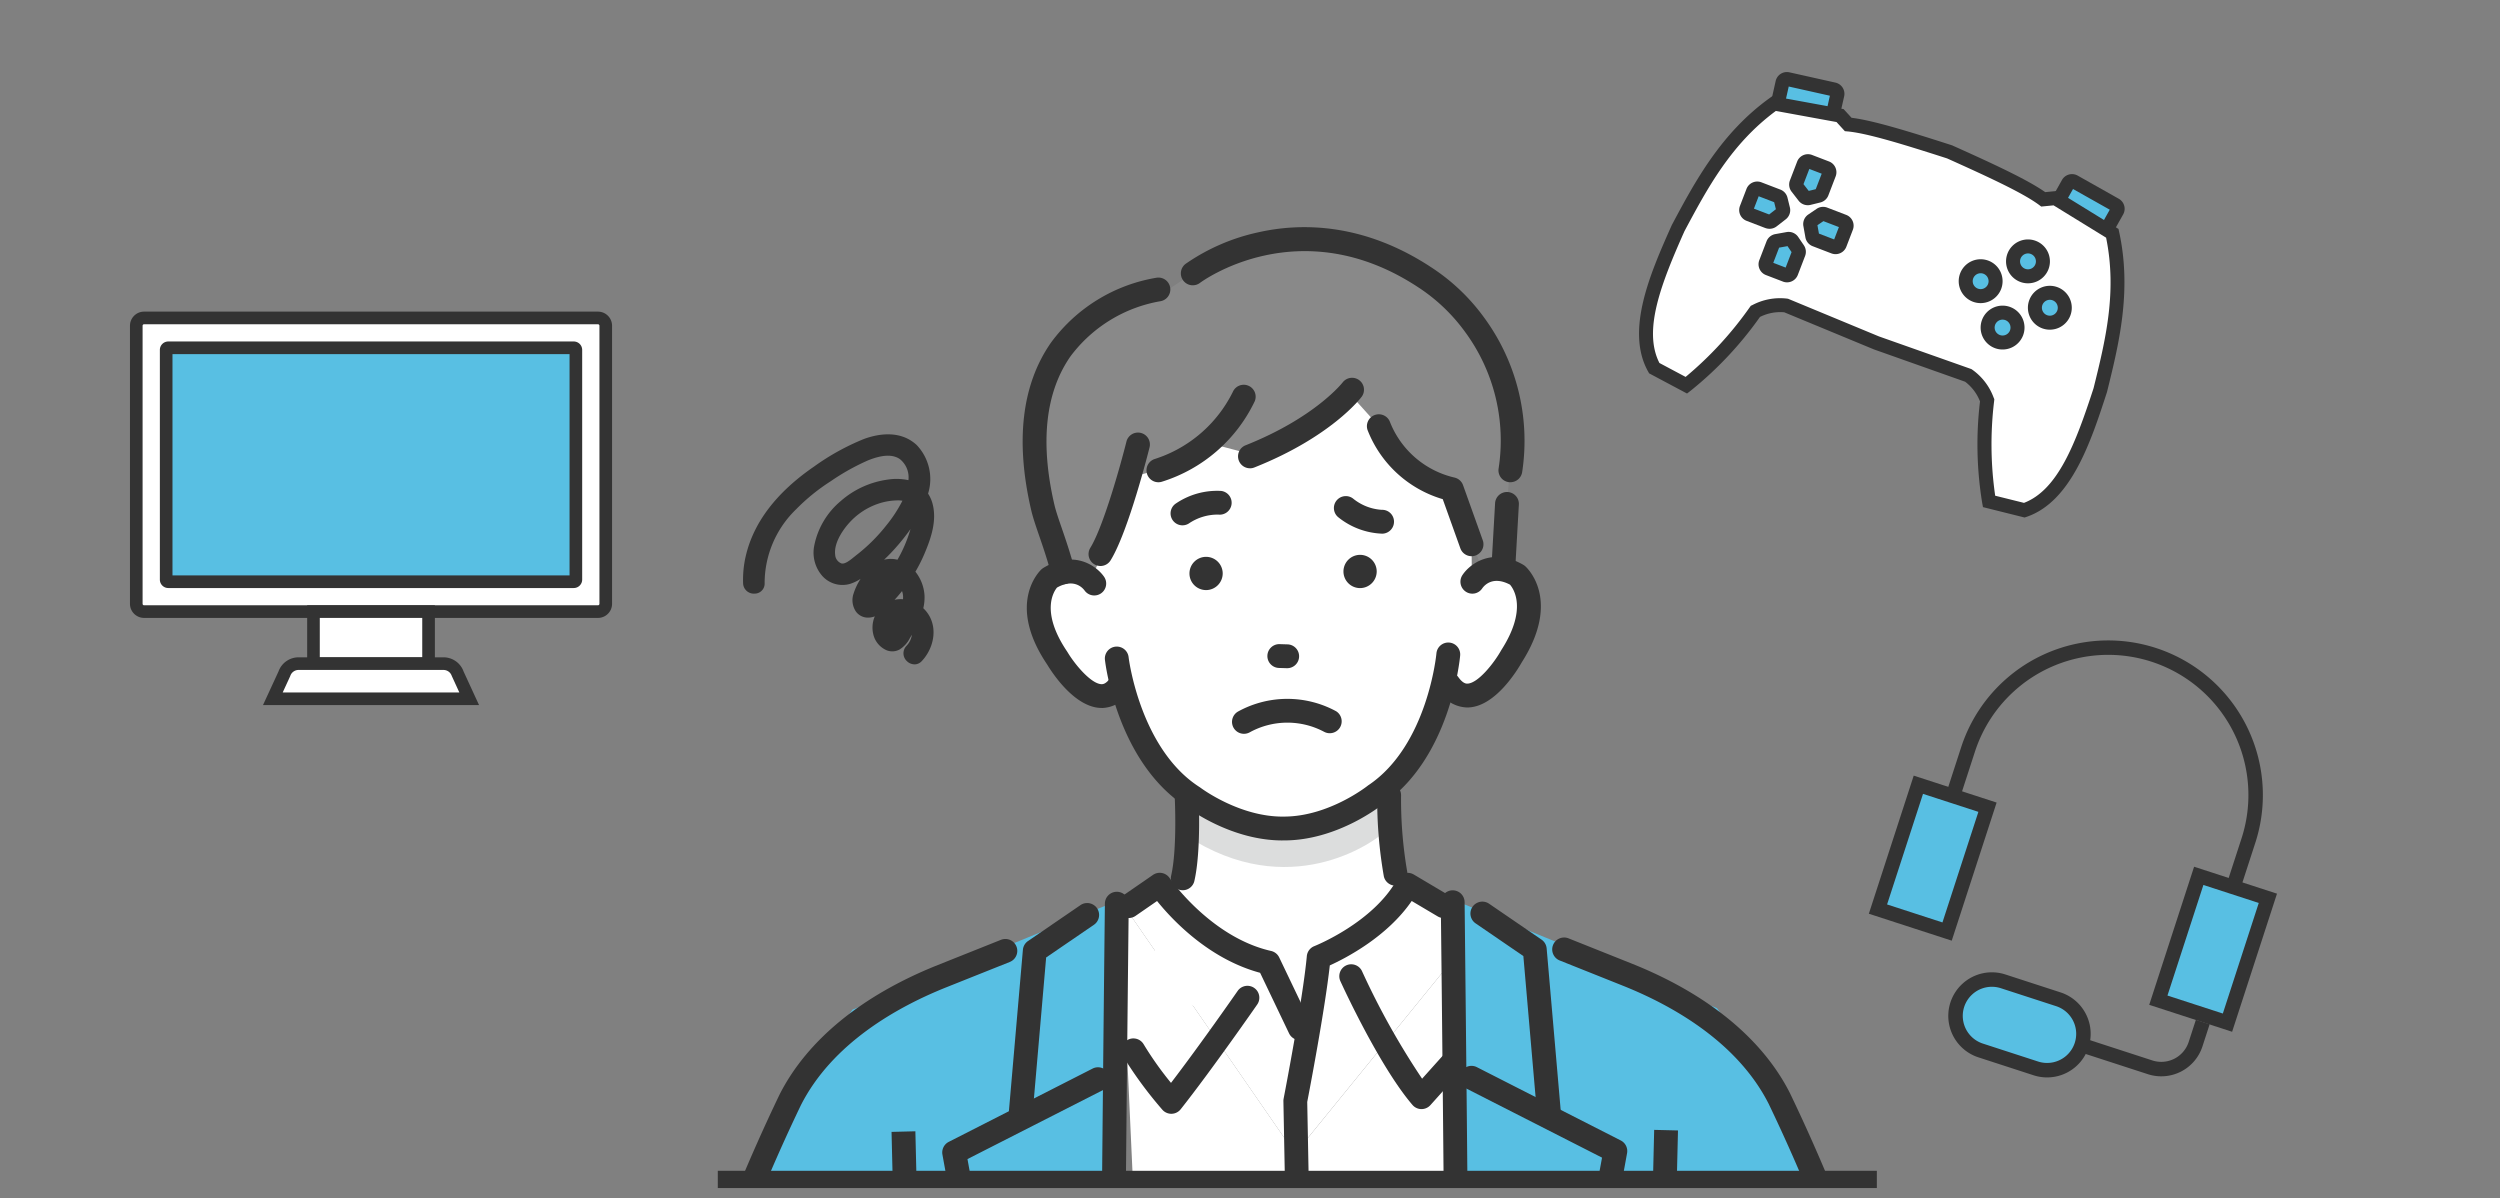 <svg xmlns="http://www.w3.org/2000/svg" xmlns:xlink="http://www.w3.org/1999/xlink" width="290" height="139" viewBox="0 0 290 139"><rect x="0" y="0" width="290" height="139" fill="#808080" stroke="none"/><defs><clipPath id="a"><rect width="290" height="139" transform="translate(-359 808)" fill="none" stroke="#707070" stroke-width="1" opacity="0.9"/></clipPath><clipPath id="b"><rect width="55.923" height="45.642" fill="none"/></clipPath><clipPath id="c"><rect width="54.425" height="39.854" fill="none"/></clipPath><clipPath id="d"><rect width="44.312" height="51.662" fill="none"/></clipPath><clipPath id="e"><rect width="131.596" height="114.476" fill="none"/></clipPath><clipPath id="f"><rect width="137.364" height="131.868" fill="none"/></clipPath></defs><g transform="translate(359 -808)" clip-path="url(#a)"><g transform="translate(-521 -40)"><g transform="translate(177.077 884.149)"><g transform="translate(0 0)" clip-path="url(#b)"><path d="M55.055,35.565H2.4a.9.9,0,0,1-.9-.9V2.4a.9.9,0,0,1,.9-.9h52.65a.9.9,0,0,1,.9.9V34.661a.9.9,0,0,1-.9.9" transform="translate(-0.768 -0.768)" fill="#fff"/><path d="M54.286,35.529H1.636A1.638,1.638,0,0,1,0,33.893V1.637A1.638,1.638,0,0,1,1.636,0h52.65a1.638,1.638,0,0,1,1.637,1.637V33.893a1.638,1.638,0,0,1-1.637,1.637M1.636,1.464a.173.173,0,0,0-.172.172V33.893a.173.173,0,0,0,.172.172h52.65a.172.172,0,0,0,.172-.172V1.637a.172.172,0,0,0-.172-.172Z" transform="translate(0 0)" fill="#333"/><path d="M55.885,35.734H8.848A.243.243,0,0,1,8.6,35.49V8.847A.244.244,0,0,1,8.848,8.6H55.885a.244.244,0,0,1,.244.244V35.49a.243.243,0,0,1-.244.244" transform="translate(-4.405 -4.404)" fill="#58bfe3"/><path d="M55.117,35.7H8.08a.977.977,0,0,1-.976-.976V8.08A.977.977,0,0,1,8.08,7.1H55.117a.977.977,0,0,1,.976.976V34.723a.977.977,0,0,1-.976.976M8.568,34.234h46.06V8.568H8.568Z" transform="translate(-3.637 -3.637)" fill="#333"/><rect width="13.351" height="6.036" transform="translate(21.286 34.797)" fill="#fff"/><path d="M56.927,77.294H42.112v-7.5H56.927ZM43.576,75.83H55.462V71.258H43.576Z" transform="translate(-21.558 -35.729)" fill="#333"/><path d="M56.733,87.737H33.957l1.331-2.893a1.745,1.745,0,0,1,1.652-1.184H53.749A1.745,1.745,0,0,1,55.4,84.845Z" transform="translate(-17.383 -42.828)" fill="#fff"/><path d="M56.676,87.7H31.614l1.8-3.9a2.476,2.476,0,0,1,2.332-1.641H52.549A2.476,2.476,0,0,1,54.881,83.8ZM33.9,86.237H54.39l-.881-1.925a1.012,1.012,0,0,0-.959-.687H35.741a1.012,1.012,0,0,0-.959.687l-.028.071Z" transform="translate(-16.184 -42.06)" fill="#333"/></g></g><g transform="translate(363.736 853.278) rotate(21)"><g clip-path="url(#c)"><path d="M17.833,4.609l-5.411.8a.523.523,0,0,1-.594-.441L11.522,2.9a.523.523,0,0,1,.441-.593l5.411-.8a.523.523,0,0,1,.594.441l.305,2.067a.523.523,0,0,1-.441.594" transform="translate(-5.283 -0.688)" fill="#58bfe3"/><path d="M11.654,5.537A1.336,1.336,0,0,1,10.336,4.4l-.305-2.068A1.336,1.336,0,0,1,11.157.814l5.411-.8a1.335,1.335,0,0,1,1.516,1.126l.3,2.067a1.334,1.334,0,0,1-1.125,1.516h0l-5.411.8a1.354,1.354,0,0,1-.2.015m.026-3.159.22,1.5,4.84-.714-.221-1.5Z" transform="translate(-4.594 0)" fill="#333"/><path d="M76.29,4.609l5.411.8a.523.523,0,0,0,.594-.441L82.6,2.9a.523.523,0,0,0-.441-.593l-5.411-.8a.523.523,0,0,0-.594.441l-.305,2.067a.523.523,0,0,0,.441.594" transform="translate(-34.789 -0.688)" fill="#58bfe3"/><path d="M81.093,5.537a1.367,1.367,0,0,1-.2-.015l-5.411-.8a1.334,1.334,0,0,1-1.125-1.516l.3-2.067A1.338,1.338,0,0,1,76.178.015l5.413.8a1.335,1.335,0,0,1,1.125,1.516L82.411,4.4a1.335,1.335,0,0,1-1.318,1.141M76.007,3.159l4.84.714.22-1.5-4.839-.714Z" transform="translate(-34.101 0)" fill="#333"/><path d="M50.9,40.814l-4.188.515a41.9,41.9,0,0,1-4.408-10.873,6.135,6.135,0,0,0-3.085-1.91l-11.313.3-11.313-.3a6.147,6.147,0,0,0-3.085,1.91A41.915,41.915,0,0,1,9.1,41.33l-4.187-.515C1.176,37.7,1.336,31.254,1.682,24.654,2.418,18.72,3.2,12.788,6.9,7.171l7.641-1.435,1.249.625c2.4-.678,7.2-.972,12.12-1.247,4.922.274,9.715.569,12.123,1.247l1.247-.625,7.641,1.435c3.7,5.617,4.479,11.549,5.216,17.483.345,6.6.508,13.044-3.233,16.16" transform="translate(-0.695 -2.346)" fill="#fff"/><path d="M45.6,41.51l-.273-.447a42.053,42.053,0,0,1-4.443-10.878,5.25,5.25,0,0,0-2.434-1.514l-11.215.292-11.256-.292a5.248,5.248,0,0,0-2.435,1.514A42.042,42.042,0,0,1,9.1,41.063l-.273.447L3.883,40.9,3.7,40.748C-.521,37.231-.135,29.851.175,23.922l.005-.057c.7-5.61,1.485-11.968,5.343-17.83l.189-.288L13.962,4.2l1.219.61c2.483-.623,6.905-.91,11.986-1.194l.045,0,.045,0c5.081.283,9.5.571,11.989,1.194l1.217-.61,8.248,1.549.189.288c3.858,5.862,4.647,12.22,5.343,17.83l.005.057c.31,5.931.7,13.311-3.524,16.827l-.184.153Zm-7-14.467.091.018a6.863,6.863,0,0,1,3.506,2.14l.146.151.055.2a41.653,41.653,0,0,0,4.05,10.214l3.417-.421c3.143-2.825,3.117-8.609,2.767-15.313-.693-5.591-1.416-11.37-4.9-16.821L40.7,5.895l-1.283.643-.3-.086c-2.252-.634-6.721-.926-11.9-1.215-5.182.289-9.652.581-11.9,1.215l-.3.086-1.286-.643-7.03,1.32c-3.482,5.451-4.2,11.229-4.9,16.821-.35,6.7-.377,12.486,2.767,15.313l3.417.421a41.662,41.662,0,0,0,4.05-10.214l.055-.2.146-.151a6.868,6.868,0,0,1,3.506-2.139l.091-.019,11.406.3Z" transform="translate(0 -1.656)" fill="#333"/><path d="M24.962,21.123l-.963.67a.528.528,0,0,1-.573.018L22.28,21.12a.528.528,0,0,1-.254-.451V18.331a.527.527,0,0,1,.527-.527h2.108a.527.527,0,0,1,.527.527V20.69a.526.526,0,0,1-.226.433" transform="translate(-10.103 -8.167)" fill="#58bfe3"/><path d="M23.01,22.01a1.343,1.343,0,0,1-.693-.193l-1.144-.692a1.347,1.347,0,0,1-.646-1.146V17.643A1.34,1.34,0,0,1,21.865,16.3h2.108a1.34,1.34,0,0,1,1.339,1.339V20a1.34,1.34,0,0,1-.574,1.1l-.962.67a1.341,1.341,0,0,1-.765.239m-.86-2.191.849.513.689-.479V17.928H22.15Zm1.66-.052h0Z" transform="translate(-9.415 -7.479)" fill="#333"/><path d="M24.962,35.586,24,34.916a.528.528,0,0,0-.573-.018l-1.145.692a.528.528,0,0,0-.254.451v2.337a.527.527,0,0,0,.527.527h2.108a.527.527,0,0,0,.527-.527V36.019a.526.526,0,0,0-.226-.433" transform="translate(-10.103 -15.973)" fill="#58bfe3"/><path d="M23.973,39.029H21.865a1.34,1.34,0,0,1-1.338-1.339V35.352a1.345,1.345,0,0,1,.646-1.145l1.144-.692a1.342,1.342,0,0,1,1.457.047l.964.67a1.339,1.339,0,0,1,.574,1.1v2.36a1.34,1.34,0,0,1-1.339,1.339M22.151,37.4h1.537V35.48L23,35l-.848.513Zm1.659-1.84h0Z" transform="translate(-9.416 -15.285)" fill="#333"/><path d="M17.31,27.391l.67.963a.528.528,0,0,1,.018.573l-.692,1.145a.528.528,0,0,1-.451.254H14.518a.527.527,0,0,1-.527-.527V27.692a.527.527,0,0,1,.527-.527h2.359a.526.526,0,0,1,.433.226" transform="translate(-6.418 -12.46)" fill="#58bfe3"/><path d="M16.168,30.45H13.831a1.34,1.34,0,0,1-1.339-1.339V27a1.34,1.34,0,0,1,1.339-1.339h2.36a1.34,1.34,0,0,1,1.1.574h0l.67.963a1.339,1.339,0,0,1,.047,1.456L17.313,29.8a1.345,1.345,0,0,1-1.145.646m-2.052-1.624h1.891l.513-.849-.479-.689H14.116Zm1.84-1.66Z" transform="translate(-5.73 -11.772)" fill="#333"/><path d="M28.63,27.391l-.67.963a.528.528,0,0,0-.018.573l.692,1.145a.528.528,0,0,0,.451.254h2.337a.527.527,0,0,0,.527-.527V27.692a.527.527,0,0,0-.527-.527H29.063a.526.526,0,0,0-.433.226" transform="translate(-12.782 -12.46)" fill="#58bfe3"/><path d="M30.735,30.449H28.4a1.347,1.347,0,0,1-1.145-.646l-.692-1.145a1.34,1.34,0,0,1,.047-1.456l.67-.964a1.34,1.34,0,0,1,1.1-.574h2.36A1.34,1.34,0,0,1,32.074,27v2.108a1.34,1.34,0,0,1-1.339,1.339m-2.177-1.624H30.45V27.288H28.525l-.479.689Zm.052-1.66h0" transform="translate(-12.094 -11.772)" fill="#333"/><path d="M74.639,19.537A1.733,1.733,0,1,1,72.905,17.8a1.734,1.734,0,0,1,1.733,1.733" transform="translate(-32.646 -8.167)" fill="#58bfe3"/><path d="M72.217,21.394a2.545,2.545,0,1,1,2.545-2.545,2.548,2.548,0,0,1-2.545,2.545m0-3.467a.921.921,0,1,0,.921.921.923.923,0,0,0-.921-.921" transform="translate(-31.958 -7.479)" fill="#333"/><path d="M74.639,34.731A1.733,1.733,0,1,1,72.905,33a1.734,1.734,0,0,1,1.733,1.733" transform="translate(-32.646 -15.136)" fill="#58bfe3"/><path d="M72.217,36.588a2.545,2.545,0,1,1,2.545-2.545,2.548,2.548,0,0,1-2.545,2.545m0-3.467a.921.921,0,1,0,.921.921.923.923,0,0,0-.921-.921" transform="translate(-31.958 -14.448)" fill="#333"/><path d="M64.956,25.4a1.733,1.733,0,1,1-1.733,1.733A1.734,1.734,0,0,1,64.956,25.4" transform="translate(-29 -11.651)" fill="#58bfe3"/><path d="M64.267,28.991a2.545,2.545,0,1,1,2.545-2.545,2.549,2.549,0,0,1-2.545,2.545m0-3.467a.921.921,0,1,0,.921.921.923.923,0,0,0-.921-.921" transform="translate(-28.311 -10.963)" fill="#333"/><path d="M80.847,25.4a1.733,1.733,0,1,1-1.733,1.733A1.734,1.734,0,0,1,80.847,25.4" transform="translate(-36.289 -11.651)" fill="#58bfe3"/><path d="M80.159,28.991A2.545,2.545,0,1,1,82.7,26.446a2.548,2.548,0,0,1-2.545,2.545m0-3.467a.921.921,0,1,0,.921.921.923.923,0,0,0-.921-.921" transform="translate(-35.601 -10.963)" fill="#333"/></g></g><g transform="matrix(0.951, 0.309, -0.309, 0.951, 391.067, 916.196)"><rect width="8.433" height="15.167" transform="translate(0.839 23.738)" fill="#58bfe3"/><path d="M1.679,42.6H8.433V56.088H1.679ZM0,57.767H10.112V40.921H0Z" transform="translate(0 -18.022)" fill="#333"/><rect width="8.433" height="15.167" transform="translate(35.04 23.738)" fill="#58bfe3"/><path d="M62.795,42.6h6.754V56.088H62.795ZM61.116,57.767H71.227V40.921H61.116Z" transform="translate(-26.916 -18.022)" fill="#333"/><g transform="translate(0 0)"><g clip-path="url(#d)"><path d="M38.434,79.967h0a4.217,4.217,0,0,1-4.217,4.217H27.484a4.217,4.217,0,0,1,0-8.433h6.734a4.217,4.217,0,0,1,4.217,4.217" transform="translate(-10.247 -33.361)" fill="#58bfe3"/><path d="M33.557,84.362H26.823a5.056,5.056,0,1,1,0-10.112h6.734a5.056,5.056,0,1,1,0,10.112m-6.734-8.433a3.377,3.377,0,1,0,0,6.754h6.734a3.377,3.377,0,1,0,0-6.754Z" transform="translate(-9.586 -32.7)" fill="#333"/><path d="M43.414,23.739H41.735v-5.8a16.261,16.261,0,0,0-32.521,0v5.8H7.535v-5.8a17.94,17.94,0,0,1,35.879,0Z" transform="translate(-3.318 0)" fill="#333"/><path d="M58.467,78.716h-8.7V77.037h8.7A3.341,3.341,0,0,0,61.8,73.7V71h1.679v2.7a5.021,5.021,0,0,1-5.016,5.016" transform="translate(-21.916 -31.271)" fill="#333"/></g></g></g><g transform="translate(242.349 870.632)"><path d="M59.383,128.183H96.474V102.423L78.2,124.891l-20.312-29.4Z" transform="translate(-8.31 -13.708)" fill="#fff"/><path d="M124.691,129.141h22.042l-5.149-12.083-5.825-8.084-17.727-6.807Z" transform="translate(-16.944 -14.666)" fill="#58bfe3"/><path d="M96.473,102.021V95.336L91.253,93.3,78.216,95.9,64.083,92.687l-6.2,2.4,20.313,29.4Z" transform="translate(-8.31 -13.305)" fill="#fff"/><path d="M66.121,72.742l.454,12.381-5.07,15.5L83.344,114.7l9.271-22.611-2.629-5.474V70.047Z" transform="translate(-8.829 -10.055)" fill="#fff"/><g transform="translate(3.177 -0.001)"><g clip-path="url(#e)"><path d="M103.116,48.935a4.684,4.684,0,0,0-6.044-1.056L96.92,31.586l-9.993-5.311-11.457.147-1.567.021-11.457.148-9.852,5.567.279,17.027s-3.276-3.147-5.758.075c0,0-3.232,7.068,6.278,13.468,0,0,2.576-.648,3.194-1.77,0,0,4.764,17.269,18.756,16.33,14.012.578,18.531-16.524,18.531-16.524.647,1.107,3.037,1.4,3.037,1.4,10.194-6.583,6.2-13.23,6.2-13.23" transform="translate(-9.864 -3.771)" fill="#fff"/><path d="M60.718,12.549S39.544,15.307,49.128,41.34l1.343,3.608,2.4.486,5.481-12.1S65.072,31.7,67.2,29.763l5.229,1.378S81.687,26.315,83.2,24.2l3.085,3.435s4.043,6.859,8.472,7.315l3.509,9.258h2.945V36.061l.564-7.069s-2.688-18.109-17.511-22.1c0,0-13.157-3.861-19.56,3.022Z" transform="translate(-9.871 -0.834)" fill="#898989"/><path d="M66.895,81.129s14.176,7.455,22.262-.895l.038,5.684s-9.362,7.557-21.241.589Z" transform="translate(-12.779 -11.517)" fill="#dcdddd"/><path d="M76.417,83.56c-5.757,0-10.55-3.452-11.128-3.885-7.991-5.153-9.39-16.547-9.446-17.03a1.382,1.382,0,1,1,2.745-.317c.012.1,1.321,10.623,8.236,15.048.034.022.067.045.1.069s4.581,3.452,9.745,3.348c5.188-.03,9.634-3.565,9.677-3.6s.064-.048.1-.069c6.822-4.617,7.836-15.151,7.845-15.256a1.382,1.382,0,1,1,2.753.246c-.043.485-1.148,11.91-9,17.268-.576.456-5.426,4.142-11.332,4.176l-.287,0" transform="translate(-11.192 -8.7)" fill="#333"/><path d="M90.093,52.582h0A1.928,1.928,0,1,1,92,50.629a1.934,1.934,0,0,1-1.9,1.953" transform="translate(-15.829 -6.994)" fill="#333"/><path d="M69.243,52.851h0a1.928,1.928,0,1,1,1.9-1.953,1.934,1.934,0,0,1-1.9,1.953" transform="translate(-12.836 -7.032)" fill="#333"/><path d="M80.119,63.609h-.042l-.894-.027a1.382,1.382,0,0,1,.082-2.763l.894.027a1.382,1.382,0,0,1-.04,2.764" transform="translate(-14.351 -8.73)" fill="#333"/><path d="M55,47.641a1.382,1.382,0,0,1-1.176-2.106c1.536-2.5,3.545-9.743,4.189-12.324a1.382,1.382,0,0,1,2.682.669c-.1.4-2.443,9.733-4.516,13.1A1.38,1.38,0,0,1,55,47.641" transform="translate(-10.873 -4.616)" fill="#333"/><path d="M104.318,66.473a3.964,3.964,0,0,1-3.286-1.918,1.382,1.382,0,1,1,2.255-1.6c.552.778.945.758,1.074.75,1.214-.064,3.041-2.344,3.893-3.865.014-.023.027-.046.042-.069,3.019-4.723,1.393-7.07.98-7.546-1.97-1.041-2.959.058-3.22.429a1.374,1.374,0,0,1-1.908.385,1.39,1.39,0,0,1-.389-1.923c.867-1.316,3.456-3.261,7.049-1.2a1.407,1.407,0,0,1,.224.158c.176.155,4.259,3.857-.385,11.154-.525.928-3.04,5.075-6.139,5.239-.062,0-.124.005-.189.005" transform="translate(-17.643 -7.036)" fill="#333"/><path d="M66.146,92.072a1.4,1.4,0,0,1-.313-.036A1.383,1.383,0,0,1,64.8,90.377c.728-3.145.414-9.2.41-9.257a1.382,1.382,0,0,1,2.76-.148c.014.264.338,6.5-.477,10.028a1.383,1.383,0,0,1-1.345,1.071" transform="translate(-12.473 -11.435)" fill="#333"/><path d="M94.832,91.54a1.383,1.383,0,0,1-1.345-1.071,51.275,51.275,0,0,1-.767-9.434,1.382,1.382,0,0,1,1.382-1.37h.012a1.383,1.383,0,0,1,1.37,1.393,49.424,49.424,0,0,0,.7,8.787A1.383,1.383,0,0,1,95.144,91.5a1.4,1.4,0,0,1-.313.036" transform="translate(-16.486 -11.435)" fill="#333"/><path d="M53.953,66.577c-.033,0-.065,0-.1,0-3.082-.083-5.684-4.127-6.229-5.033-4.8-7.115-.837-10.891-.665-11.048a1.465,1.465,0,0,1,.219-.164c3.517-2.133,6.139-.27,7.033,1.013a1.382,1.382,0,0,1-2.257,1.6c-.27-.361-1.275-1.411-3.192-.333-.368.444-1.955,2.8,1.172,7.419.015.022.029.045.043.068.887,1.482,2.757,3.69,3.951,3.72.127,0,.513.014,1.036-.765a1.382,1.382,0,1,1,2.294,1.542,3.919,3.919,0,0,1-3.309,1.988" transform="translate(-9.674 -7.085)" fill="#333"/><path d="M75.253,35.238a1.382,1.382,0,0,1-.511-2.667c8.094-3.222,11.235-7.263,11.266-7.3a1.382,1.382,0,0,1,2.21,1.659c-.141.189-3.564,4.674-12.454,8.212a1.372,1.372,0,0,1-.51.1" transform="translate(-13.781 -3.548)" fill="#333"/><path d="M62.846,36.995a1.383,1.383,0,0,1-.389-2.709,15.263,15.263,0,0,0,9.03-7.784,1.382,1.382,0,0,1,2.54,1.089,17.806,17.806,0,0,1-10.792,9.347,1.366,1.366,0,0,1-.39.057" transform="translate(-12 -3.684)" fill="#333"/><path d="M103.459,46.148a1.381,1.381,0,0,1-1.3-.917l-2.041-5.7A13.429,13.429,0,0,1,91.391,31.5a1.382,1.382,0,0,1,2.617-.889,10.623,10.623,0,0,0,7.476,6.415,1.383,1.383,0,0,1,.989.881L104.76,44.3a1.383,1.383,0,0,1-1.3,1.848" transform="translate(-16.285 -4.259)" fill="#333"/><path d="M104.347,33.934a1.457,1.457,0,0,1-.182-.012,1.381,1.381,0,0,1-1.19-1.549,21.245,21.245,0,0,0-3.859-15.845,20.653,20.653,0,0,0-5.356-5.143l-.059-.037c-13.8-9.129-25.246-.63-25.359-.544a1.382,1.382,0,1,1-1.676-2.2,23.468,23.468,0,0,1,8.471-3.671c4.72-1.061,12.031-1.212,20.063,4.09a23.161,23.161,0,0,1,6.069,5.764,24.156,24.156,0,0,1,4.448,17.943,1.382,1.382,0,0,1-1.369,1.2" transform="translate(-12.668 -0.623)" fill="#333"/><path d="M49.387,46.749a1.383,1.383,0,0,1-1.334-1.026c-.478-1.792-.991-3.288-1.444-4.608-.391-1.139-.728-2.122-.927-2.977-1.862-8.025-1.088-14.561,2.3-19.423a19.057,19.057,0,0,1,12.284-7.533,1.382,1.382,0,1,1,.348,2.742,16.517,16.517,0,0,0-10.383,6.4C47.325,24.514,46.7,30.3,48.374,37.514c.167.716.482,1.638.849,2.7.444,1.295,1,2.907,1.5,4.792a1.383,1.383,0,0,1-1.336,1.739" transform="translate(-9.592 -1.603)" fill="#333"/><path d="M109.558,50.53l-.08,0a1.381,1.381,0,0,1-1.3-1.459l.429-7.525a1.382,1.382,0,1,1,2.759.158l-.429,7.525a1.382,1.382,0,0,1-1.379,1.3" transform="translate(-18.705 -5.776)" fill="#333"/><path d="M78.675,111.2a1.383,1.383,0,0,1-1.248-.786l-3.357-7.024c-5.972-1.608-10.231-6.19-11.953-8.327l-2.5,1.727a1.382,1.382,0,1,1-1.57-2.276l3.594-2.479a1.381,1.381,0,0,1,1.929.362c.045.067,4.75,6.864,11.775,8.46a1.382,1.382,0,0,1,.941.752l3.638,7.611a1.382,1.382,0,0,1-1.246,1.978" transform="translate(-11.423 -13.176)" fill="#333"/><path d="M63.861,121.937a1.383,1.383,0,0,1-1.038-.469,46.742,46.742,0,0,1-4.556-6.195,1.382,1.382,0,1,1,2.389-1.391,38.7,38.7,0,0,0,3.168,4.47c3.427-4.473,7.7-10.62,7.746-10.688a1.382,1.382,0,0,1,2.27,1.576c-.052.076-5.312,7.645-8.894,12.173a1.386,1.386,0,0,1-1.048.524h-.036" transform="translate(-11.514 -15.369)" fill="#333"/><path d="M81.873,144.879a1.383,1.383,0,0,1-1.382-1.356l-.48-25.245a1.5,1.5,0,0,1,.025-.29c.022-.115,2.233-11.521,2.691-16.531a1.382,1.382,0,0,1,.875-1.162c.067-.027,6.863-2.733,9.615-7.779a1.382,1.382,0,0,1,1.918-.527l4.18,2.479a1.382,1.382,0,1,1-1.41,2.378l-3.012-1.786c-2.84,4.143-7.612,6.614-9.5,7.473-.57,5.147-2.361,14.507-2.618,15.839l.478,25.1a1.384,1.384,0,0,1-1.357,1.408h-.026" transform="translate(-14.662 -13.176)" fill="#333"/><path d="M97.121,120.982h-.015a1.382,1.382,0,0,1-1.034-.482c-3.84-4.476-8.175-13.945-8.357-14.346a1.382,1.382,0,1,1,2.515-1.146,88.2,88.2,0,0,0,6.958,12.447l2.314-2.579a1.382,1.382,0,0,1,2.057,1.846l-3.41,3.8a1.383,1.383,0,0,1-1.029.459" transform="translate(-15.75 -14.957)" fill="#333"/><path d="M103.111,95.489,127.589,105.5l-.182,37.638H103.379Z" transform="translate(-17.978 -13.707)" fill="#58bfe3"/><path d="M131,149.876h-.033a1.383,1.383,0,0,1-1.349-1.415c.24-10.078.523-21.853.523-21.853l2.763.067s-.283,11.774-.523,21.852A1.381,1.381,0,0,1,131,149.876" transform="translate(-21.783 -18.174)" fill="#333"/><path d="M152.693,145.248a1.382,1.382,0,0,1-1.315-.957,203.9,203.9,0,0,0-9.848-24.442c-3.649-7.2-11.216-11.431-16.922-13.709l-7.319-2.922a1.382,1.382,0,1,1,1.025-2.567l7.319,2.922c8.815,3.519,15.165,8.715,18.362,15.027a207.059,207.059,0,0,1,10.012,24.839,1.383,1.383,0,0,1-1.315,1.809" transform="translate(-19.889 -14.433)" fill="#333"/><path d="M114.425,121.337a1.383,1.383,0,0,1-1.375-1.262l-1.567-18.066-5.538-3.792a1.382,1.382,0,1,1,1.562-2.281l6.077,4.161a1.381,1.381,0,0,1,.6,1.021l1.624,18.717a1.382,1.382,0,0,1-1.258,1.5q-.06.005-.121.005" transform="translate(-18.299 -13.736)" fill="#333"/><path d="M119.516,142.139a1.4,1.4,0,0,1-.265-.026,1.381,1.381,0,0,1-1.094-1.62c1.1-5.676,1.9-10.033,2.241-11.909l-15.77-8.03a1.382,1.382,0,0,1,1.255-2.463l16.685,8.5a1.381,1.381,0,0,1,.734,1.474c-.009.052-.95,5.315-2.431,12.958a1.384,1.384,0,0,1-1.356,1.119" transform="translate(-18.088 -16.93)" fill="#333"/><path d="M103.122,138.725a1.381,1.381,0,0,1-1.381-1.37c-.2-23.445-.411-41.611-.414-41.791a1.382,1.382,0,0,1,1.366-1.4h.016a1.383,1.383,0,0,1,1.382,1.366c0,.181.208,18.349.413,41.8a1.382,1.382,0,0,1-1.37,1.394Z" transform="translate(-17.722 -13.517)" fill="#333"/><path d="M13.069,117.254l5.824-8.084,17.727-6.808L26.27,144.294,2.4,142.283Z" transform="translate(-3.521 -14.693)" fill="#58bfe3"/><path d="M53.174,95.684,28.7,105.7l.182,37.638H52.907Z" transform="translate(-7.296 -13.735)" fill="#58bfe3"/><path d="M28.84,150.071a1.382,1.382,0,0,1-1.381-1.349c-.24-10.078-.523-21.852-.523-21.852L29.7,126.8s.283,11.774.523,21.853a1.383,1.383,0,0,1-1.349,1.415H28.84" transform="translate(-7.043 -18.202)" fill="#333"/><path d="M1.383,145.444a1.383,1.383,0,0,1-1.315-1.809A206.99,206.99,0,0,1,10.08,118.8c3.2-6.312,9.548-11.508,18.362-15.027l7.32-2.922a1.382,1.382,0,1,1,1.025,2.567l-7.32,2.922c-5.706,2.278-13.272,6.5-16.921,13.709A203.975,203.975,0,0,0,2.7,144.488a1.381,1.381,0,0,1-1.314.957" transform="translate(-3.177 -14.462)" fill="#333"/><path d="M44.209,121.532q-.06,0-.121-.005a1.383,1.383,0,0,1-1.258-1.5l1.624-18.717a1.381,1.381,0,0,1,.6-1.021l6.077-4.161a1.382,1.382,0,0,1,1.562,2.281L47.151,102.2,45.584,120.27a1.383,1.383,0,0,1-1.375,1.262" transform="translate(-9.324 -13.764)" fill="#333"/><path d="M37.612,142.334a1.384,1.384,0,0,1-1.356-1.119c-1.481-7.643-2.421-12.906-2.431-12.958a1.381,1.381,0,0,1,.734-1.474l16.684-8.5A1.382,1.382,0,0,1,52.5,120.75l-15.77,8.03c.341,1.876,1.141,6.233,2.241,11.909a1.381,1.381,0,0,1-1.094,1.62,1.4,1.4,0,0,1-.265.026" transform="translate(-8.029 -16.958)" fill="#333"/><path d="M56.733,138.921h-.012a1.382,1.382,0,0,1-1.37-1.394c.2-23.449.411-41.618.413-41.8a1.382,1.382,0,0,1,2.765.032c0,.181-.209,18.346-.414,41.791a1.381,1.381,0,0,1-1.381,1.37" transform="translate(-11.122 -13.545)" fill="#333"/><path d="M92.394,45.124A8.63,8.63,0,0,1,87.4,43.255a1.382,1.382,0,1,1,1.666-2.206A5.845,5.845,0,0,0,92.4,42.36,1.374,1.374,0,0,1,93.823,43.7a1.389,1.389,0,0,1-1.345,1.427h-.084" transform="translate(-15.644 -5.852)" fill="#333"/><path d="M66.114,44.054a1.382,1.382,0,0,1-.74-2.551,8.512,8.512,0,0,1,5.214-1.44,1.382,1.382,0,0,1-.306,2.747,5.934,5.934,0,0,0-3.432,1.029,1.373,1.373,0,0,1-.737.214" transform="translate(-12.469 -5.747)" fill="#333"/><path d="M74.434,72.28a1.382,1.382,0,0,1-.679-2.586,11.866,11.866,0,0,1,11.379-.027,1.382,1.382,0,0,1-1.4,2.381,9.073,9.073,0,0,0-8.618.054,1.374,1.374,0,0,1-.677.178" transform="translate(-13.663 -9.79)" fill="#333"/></g></g><g transform="translate(0 0)"><g clip-path="url(#f)"><path d="M27.391,52.753a5.371,5.371,0,0,0,.184-1.567,4.544,4.544,0,0,0-1.137-2.758,17.8,17.8,0,0,0,1.127-2.19c.741-1.73,1.454-3.754.949-5.65a3.654,3.654,0,0,0-.559-1.184,5.4,5.4,0,0,0-1.179-5.447c-1.6-1.477-3.868-1.326-5.777-.614a26.928,26.928,0,0,0-5.685,3.151c-3.553,2.443-6.725,5.779-7.75,10.091a11.812,11.812,0,0,0-.319,3.14c.041,1.145,1.826,1.15,1.784,0A12.35,12.35,0,0,1,12.8,40.9,23.15,23.15,0,0,1,16.858,37.6a26.486,26.486,0,0,1,4.352-2.438c1.235-.5,2.861-.958,4.065-.136a3.211,3.211,0,0,1,1.109,3.207,5.789,5.789,0,0,0-2.634-.179,10.042,10.042,0,0,0-5.286,2.4,8.655,8.655,0,0,0-2.987,5.084,3.738,3.738,0,0,0,.862,3.1,2.782,2.782,0,0,0,2.856.825,9.072,9.072,0,0,0,2.9-1.918,21.067,21.067,0,0,0,2.246-2.194,20.936,20.936,0,0,0,2.575-3.541,6.833,6.833,0,0,1-.335,1.97,16.241,16.241,0,0,1-1.615,3.636,2.936,2.936,0,0,0-1.02-.157,3.425,3.425,0,0,0-2.484,1.284,7.461,7.461,0,0,0-1.421,2.522c-.325,1.08.17,2.368,1.473,2.292,1.045-.061,1.951-1.169,2.617-1.881a18.405,18.405,0,0,0,1.26-1.506,2.637,2.637,0,0,1,.39,1.017,3.178,3.178,0,0,1-.033.989A2.885,2.885,0,0,0,22.706,53.3a3.009,3.009,0,0,0-.307,2.481c.343.987,1.416,1.892,2.484,1.323a2.981,2.981,0,0,0,1.057-1.2c.244-.4.478-.815.693-1.237a1.838,1.838,0,0,1,.208.854,2.632,2.632,0,0,1-.745,1.729c-.788.835.471,2.1,1.262,1.262a4.038,4.038,0,0,0,.269-5.546c-.075-.076-.153-.146-.234-.214m-3.6-9.519a20.452,20.452,0,0,1-3.6,3.57c-.5.379-1.263,1.118-1.937.993a1.482,1.482,0,0,1-1.041-1.316,5.605,5.605,0,0,1,1.679-3.942A8.33,8.33,0,0,1,22.349,40.2a7.615,7.615,0,0,1,2.116-.427,3.376,3.376,0,0,1,1.4.165,15.439,15.439,0,0,1-2.073,3.293m-.732,6.774q-.388.429-.8.832c-.112.108-.227.214-.343.319.094-.2.2-.389.306-.573a3.15,3.15,0,0,1,1.243-1.411,1.252,1.252,0,0,1,.386-.111q-.375.486-.788.944m1.729,4.329c-.1.18-.207.359-.313.536-.043.073-.237.316-.328.477a.911.911,0,0,1-.1-.607,1.142,1.142,0,0,1,1.1-1.071q-.17.337-.355.665" transform="translate(-1.039 -4.711)" fill="#333"/><path d="M26.707,59.084a1.269,1.269,0,0,1-.857-.354,1.239,1.239,0,0,1-.075-1.784,2.307,2.307,0,0,0,.634-1.3c-.071.123-.146.249-.224.379a3.3,3.3,0,0,1-1.2,1.333,1.762,1.762,0,0,1-1.515.089A2.685,2.685,0,0,1,22,55.841a3.323,3.323,0,0,1,.107-2.326,2.118,2.118,0,0,1-.637.143,1.736,1.736,0,0,1-1.512-.641,2.353,2.353,0,0,1-.325-2.109,7.152,7.152,0,0,1,.823-1.741,5.083,5.083,0,0,1-1.219.582,3.142,3.142,0,0,1-3.225-.926,4.1,4.1,0,0,1-.952-3.391,9.031,9.031,0,0,1,3.107-5.3,10.383,10.383,0,0,1,5.474-2.484,6.57,6.57,0,0,1,2.366.07,2.707,2.707,0,0,0-1-2.449c-.834-.569-2.054-.512-3.729.172a26.159,26.159,0,0,0-4.291,2.407,22.685,22.685,0,0,0-4,3.242A11.919,11.919,0,0,0,9.327,49.65a1.162,1.162,0,0,1-1.166,1.23,1.247,1.247,0,0,1-1.332-1.2,12.135,12.135,0,0,1,.328-3.237c.919-3.865,3.576-7.331,7.9-10.3a27.628,27.628,0,0,1,5.762-3.191c1.437-.536,4.147-1.16,6.143.686a5.721,5.721,0,0,1,1.325,5.643,3.968,3.968,0,0,1,.516,1.159c.523,1.966-.155,3.989-.966,5.883a18.057,18.057,0,0,1-1.019,2.014,4.93,4.93,0,0,1,1.058,2.778,5.47,5.47,0,0,1-.144,1.457c.031.029.062.058.092.089,1.738,1.766,1.23,4.459-.265,6.041a1.149,1.149,0,0,1-.848.386m-.134-5.263.316.627a2.188,2.188,0,0,1,.247,1.021,2.971,2.971,0,0,1-.843,1.967.527.527,0,0,0,.046.775.467.467,0,0,0,.7,0c1.235-1.308,1.691-3.611.275-5.051-.067-.069-.139-.131-.211-.192l-.171-.145.057-.218a4.959,4.959,0,0,0,.173-1.463,4.192,4.192,0,0,0-1.047-2.534l-.176-.2.136-.226a17.307,17.307,0,0,0,1.1-2.145c.761-1.775,1.4-3.661.933-5.418a3.324,3.324,0,0,0-.5-1.068l-.1-.14.047-.165a5.069,5.069,0,0,0-1.079-5.088c-1.716-1.587-4.126-1.02-5.409-.542a27.01,27.01,0,0,0-5.607,3.111c-4.17,2.867-6.728,6.19-7.605,9.878a11.447,11.447,0,0,0-.309,3.045.533.533,0,0,0,.593.516.453.453,0,0,0,.478-.491,12.624,12.624,0,0,1,3.865-9.087A23.449,23.449,0,0,1,16.6,37.245a26.891,26.891,0,0,1,4.412-2.47c1.914-.782,3.354-.814,4.4-.1a3.5,3.5,0,0,1,1.261,3.552l-.061.429-.409-.142a5.4,5.4,0,0,0-2.473-.162,9.668,9.668,0,0,0-5.1,2.315,8.3,8.3,0,0,0-2.867,4.863,3.4,3.4,0,0,0,.773,2.813,2.428,2.428,0,0,0,2.488.724A8.017,8.017,0,0,0,21.583,47.4l.218-.184a20.91,20.91,0,0,0,2.208-2.157,20.343,20.343,0,0,0,2.532-3.48l.651-1.161.017,1.331a6.982,6.982,0,0,1-.35,2.078,16.669,16.669,0,0,1-1.65,3.717l-.147.248-.273-.092a2.578,2.578,0,0,0-.9-.138,3.075,3.075,0,0,0-2.221,1.157,7.078,7.078,0,0,0-1.352,2.395,1.658,1.658,0,0,0,.2,1.462,1.013,1.013,0,0,0,.91.371c.8-.046,1.555-.874,2.166-1.54l.212-.229A18.225,18.225,0,0,0,25.042,49.7l.31-.411.276.434a2.989,2.989,0,0,1,.442,1.159,3.453,3.453,0,0,1-.036,1.1l-.062.349-.35-.06a2.508,2.508,0,0,0-2.671,1.154,2.64,2.64,0,0,0-.276,2.179,1.981,1.981,0,0,0,1.059,1.18,1.06,1.06,0,0,0,.919-.054,2.687,2.687,0,0,0,.92-1.071c.265-.44.487-.838.68-1.215Zm-1.312-3.237c-.284.355-.574.693-.866,1.009a3.438,3.438,0,0,1,.98-.067,2.459,2.459,0,0,0-.012-.542,2.033,2.033,0,0,0-.1-.4m.98-7.193a24.173,24.173,0,0,1-1.7,2.141c-.433.49-.888.962-1.364,1.411a3.322,3.322,0,0,1,.691-.094,3.247,3.247,0,0,1,.863.093,15.9,15.9,0,0,0,1.441-3.32q.036-.118.067-.231M24.1,55.991l-.319-.514a1.266,1.266,0,0,1-.154-.836,1.6,1.6,0,0,1,.94-1.281,1.619,1.619,0,0,1,.5-.105l.612-.031-.276.548c-.116.23-.237.458-.362.679-.1.182-.21.364-.318.544-.019.033-.063.094-.116.167a3.536,3.536,0,0,0-.206.3ZM20.734,52.6l.8-1.662c.1-.206.214-.411.315-.593a3.449,3.449,0,0,1,1.4-1.559,1.64,1.64,0,0,1,.493-.142l.851-.107-.525.679c-.259.335-.53.659-.806.964s-.54.578-.82.849c-.115.111-.232.219-.349.326Zm-2.384-4.5a1.22,1.22,0,0,1-.222-.02A1.838,1.838,0,0,1,16.8,46.462c-.216-1.787,1.164-3.549,1.767-4.223a8.676,8.676,0,0,1,3.607-2.434,7.977,7.977,0,0,1,2.216-.447,3.715,3.715,0,0,1,1.553.191l.338.138-.146.335a15.469,15.469,0,0,1-2.12,3.371,20.778,20.778,0,0,1-3.666,3.633c-.073.055-.15.117-.233.184a3.152,3.152,0,0,1-1.765.9m6.378-8.043c-.106,0-.209,0-.306.008a7.294,7.294,0,0,0-2.017.409A7.956,7.956,0,0,0,19.1,42.716c-.421.469-1.777,2.121-1.59,3.661a1.137,1.137,0,0,0,.75,1.007c.415.077.988-.389,1.408-.729.088-.071.17-.138.248-.2a20.014,20.014,0,0,0,3.54-3.507,15.827,15.827,0,0,0,1.855-2.843,3.337,3.337,0,0,0-.581-.045" transform="translate(-0.979 -4.651)" fill="#333"/></g></g></g><path d="M1169.751,1192.535H1304.2" transform="translate(-924.486 -207.722)" fill="none" stroke="#333" stroke-width="2"/></g></g></svg>